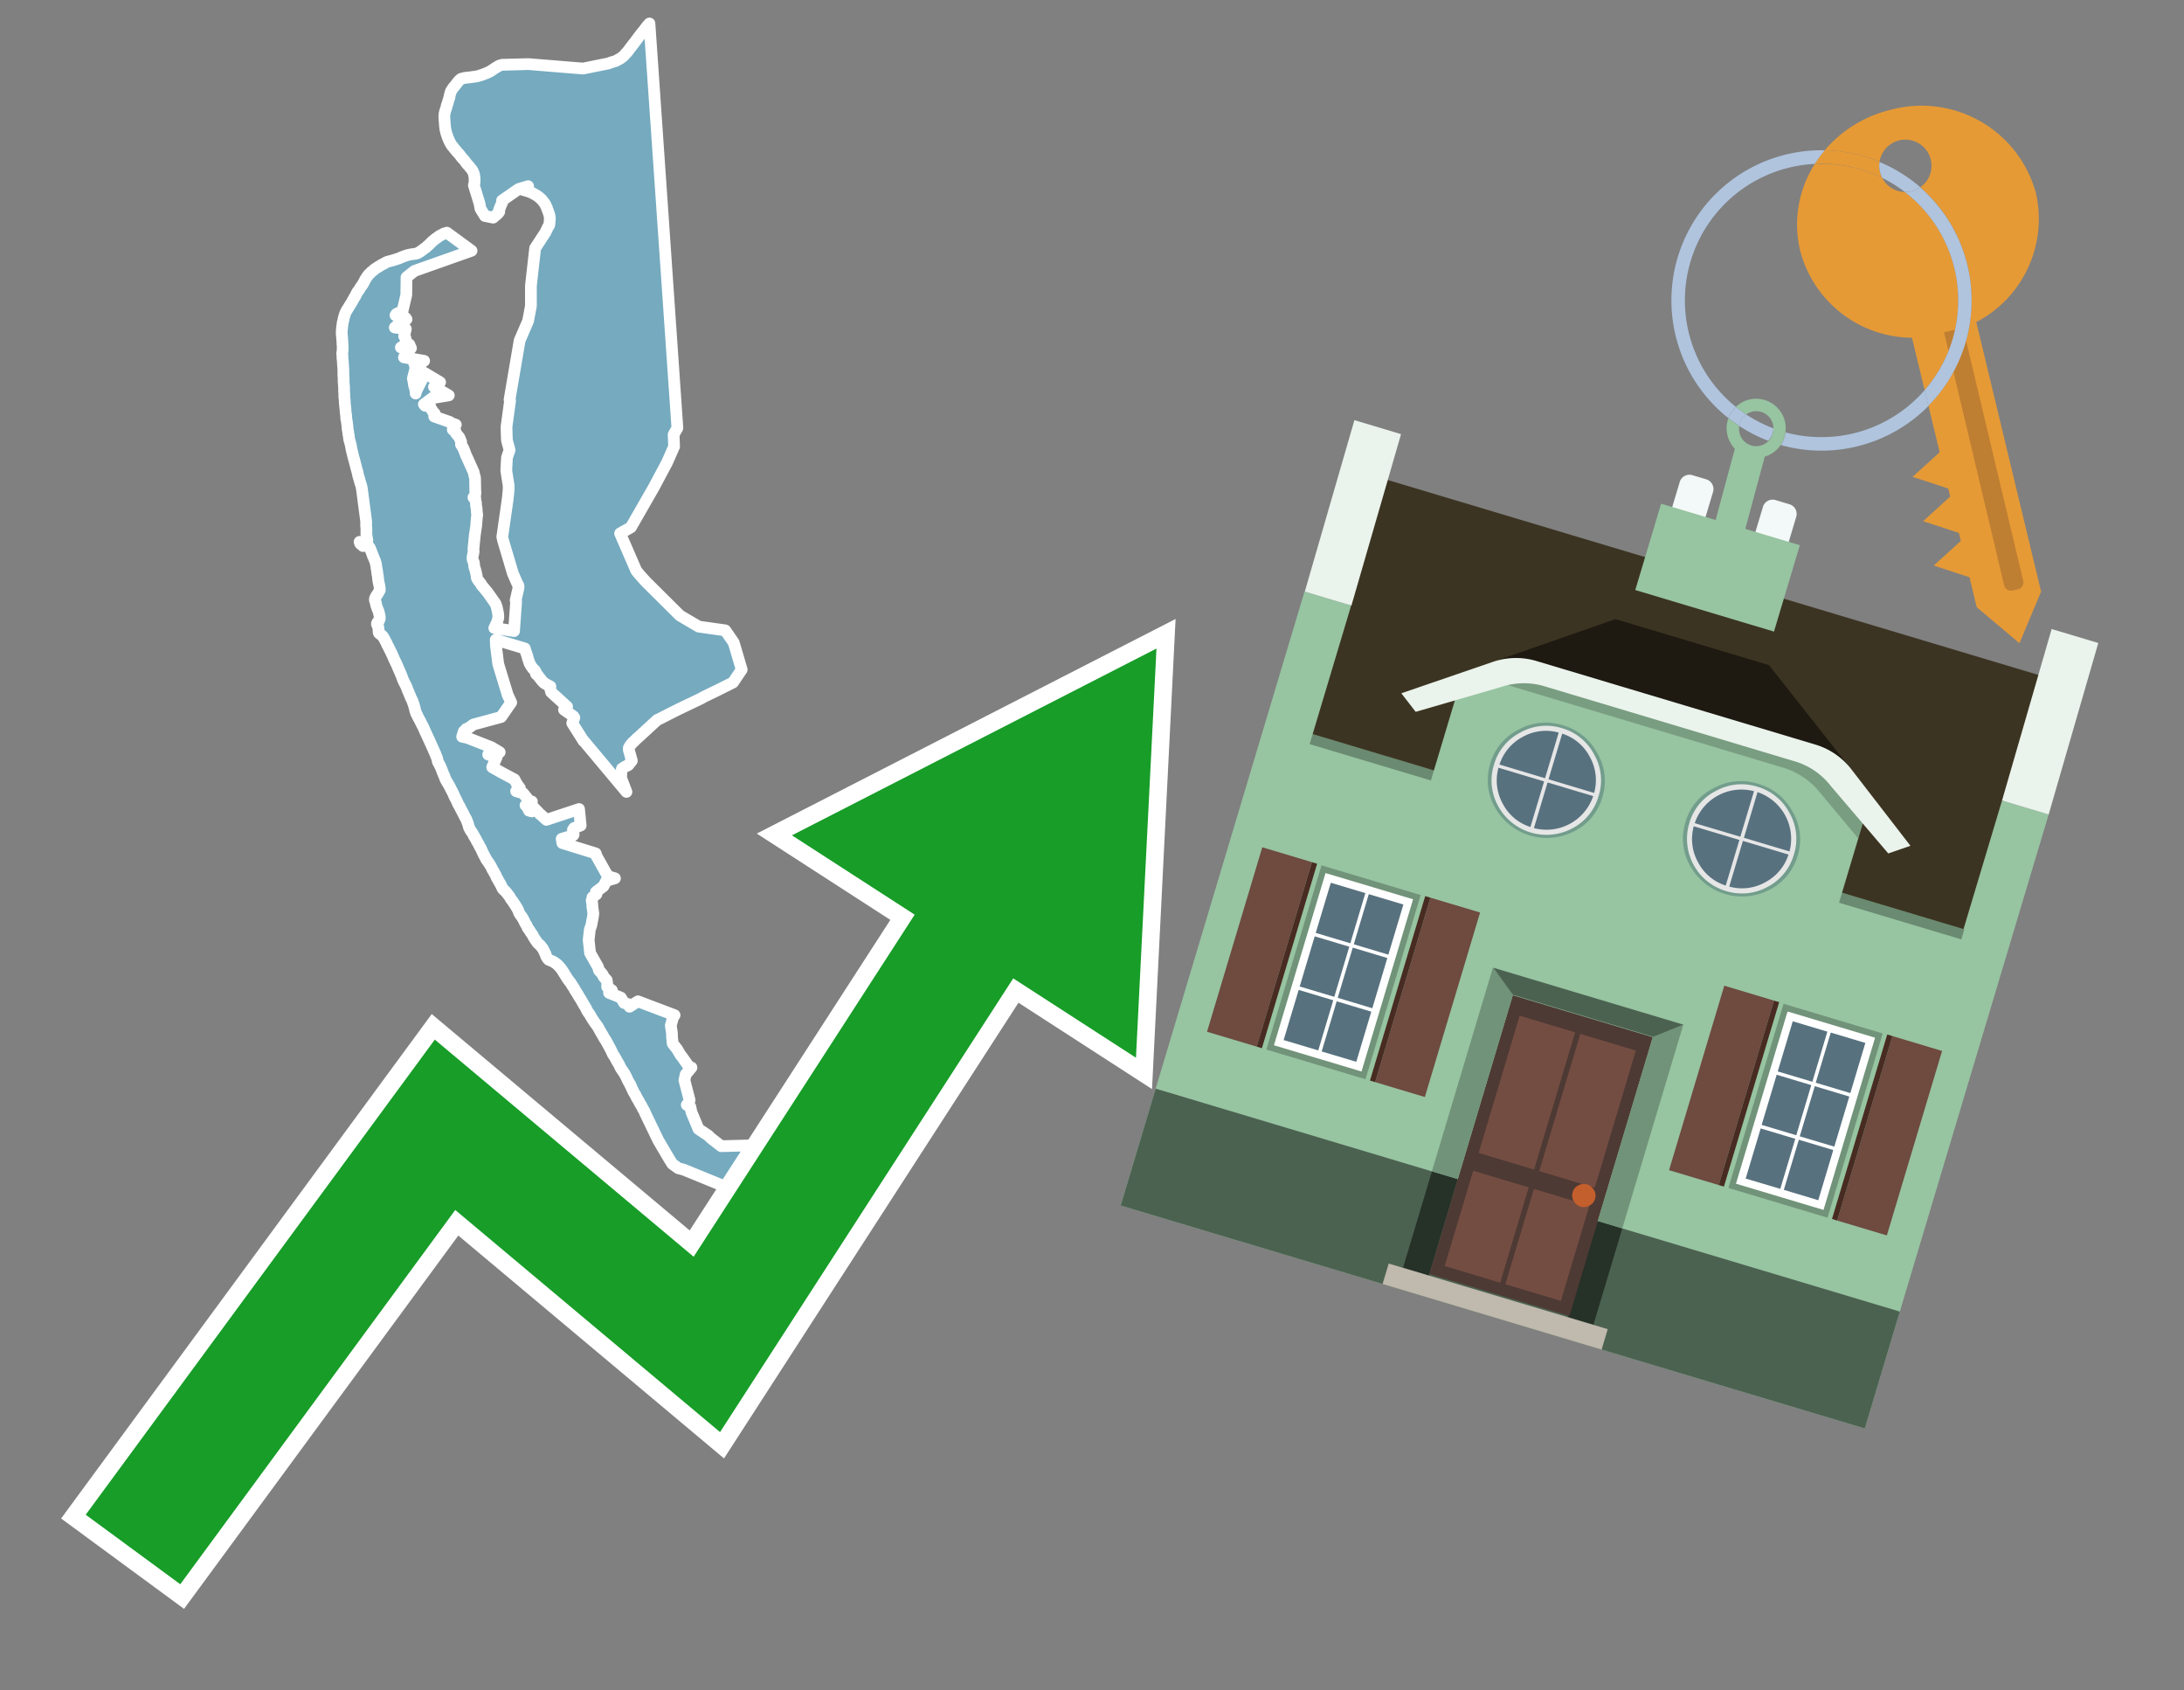 <svg id="Text" xmlns="http://www.w3.org/2000/svg" width="93.05" height="72" viewBox="0 0 93.05 72"><rect x="0" y="0" width="93.05" height="72" fill="#808080" stroke="none"/><polygon points="37.44,47.43 37.43,47.5 37.42,47.53 37.4,47.61 37.39,47.64 37.36,47.7 37.34,47.74 37.32,47.79 37.3,47.85 37.26,47.91 37.25,47.96 37.26,48 37.26,48.04 37.28,48.12 37.29,48.17 37.31,48.23 37.31,48.28 37.32,48.33 37.31,48.4 37.31,48.43 37.3,48.54 37.3,48.61 37.3,48.69 37.3,48.73 37.29,48.79 37.27,48.85 37.25,48.89 37.23,48.94 37.24,48.98 37.25,49.01 37.26,49.06 37.27,49.1 37.27,49.19 37.26,49.25 37.25,49.28 37.22,49.34 37.19,49.39 37.16,49.46 37.12,49.52 37.07,49.62 37.02,49.68 37,49.71 36.94,49.79 36.9,49.85 36.87,49.89 36.85,49.92 36.85,49.98 36.85,50.02 36.76,50.05 36.59,50.08 36.36,50.11 35.81,50.14 35.61,50.17 35.29,50.2 35.11,50.23 34.71,50.27 34.51,50.31 34.33,50.34 34.13,50.37 33.92,50.4 33.62,50.44 33.47,50.48 33.31,50.52 33.09,50.56 32.89,50.59 32.77,50.63 32.65,50.66 32.53,50.69 32.47,50.72 32.36,50.75 32.26,50.8 32.22,50.83 32.18,50.87 32.12,50.91 32.04,50.95 31.97,50.98 29.13,49.82 28.9,49.76 28.64,49.57 28.48,49.31 28.38,49.14 28.05,48.58 27.51,47.46 27.48,47.4 27.46,47.34 27.43,47.29 27.4,47.24 27.37,47.18 27.33,47.1 27.26,46.99 27.23,46.93 27.21,46.89 27.16,46.81 27.12,46.74 27.09,46.68 27.08,46.65 27.05,46.6 27.01,46.54 26.96,46.44 26.93,46.38 26.91,46.33 26.89,46.28 26.87,46.25 26.86,46.21 26.83,46.17 26.79,46.09 26.76,46.04 26.72,45.96 26.7,45.91 26.67,45.85 26.6,45.72 26.58,45.69 26.56,45.66 26.53,45.62 26.5,45.57 26.45,45.5 26.4,45.4 26.38,45.35 26.35,45.3 26.32,45.25 26.3,45.22 26.28,45.19 26.26,45.14 26.23,45.09 26.18,45 26.11,44.9 26.09,44.85 26.06,44.79 26.03,44.72 25.98,44.63 25.95,44.57 25.93,44.54 25.9,44.48 25.87,44.42 25.85,44.39 25.82,44.34 25.81,44.31 25.76,44.25 25.75,44.22 25.72,44.18 25.67,44.08 25.61,43.99 25.59,43.95 25.55,43.88 25.53,43.84 25.5,43.79 25.48,43.75 25.46,43.72 25.41,43.65 25.38,43.61 25.33,43.54 25.29,43.48 25.25,43.42 25.21,43.36 25.17,43.29 25.12,43.2 25.08,43.15 25.04,43.09 25.01,43.04 24.99,43 24.97,42.95 24.95,42.92 24.91,42.85 24.89,42.82 24.85,42.75 24.81,42.68 24.74,42.56 24.67,42.45 24.64,42.4 24.62,42.36 24.6,42.33 24.55,42.25 24.53,42.22 24.48,42.14 24.46,42.09 24.38,41.98 24.31,41.86 24.26,41.8 24.18,41.69 24.16,41.66 24.08,41.53 23.98,41.37 23.92,41.28 23.88,41.23 23.82,41.16 23.78,41.12 23.73,41.07 23.66,41.02 23.62,40.99 23.53,40.94 23.45,40.91 23.38,40.88 23.34,40.84 23.32,40.81 23.27,40.73 23.26,40.7 23.24,40.63 23.2,40.56 23.19,40.53 23.15,40.45 23.11,40.38 23.08,40.35 23.05,40.31 23.02,40.27 22.99,40.24 22.95,40.21 22.91,40.17 22.88,40.13 22.83,40.06 22.79,40 22.72,39.89 22.7,39.84 22.66,39.78 22.6,39.7 22.59,39.67 22.56,39.63 22.49,39.53 22.47,39.5 22.45,39.44 22.4,39.36 22.36,39.29 22.33,39.22 22.29,39.15 22.24,39.06 22.17,38.97 22.12,38.89 22.1,38.84 22.08,38.78 22.04,38.7 21.98,38.6 21.95,38.55 21.88,38.45 21.85,38.4 21.79,38.32 21.76,38.28 21.71,38.19 21.68,38.15 21.58,38.02 21.53,37.96 21.48,37.92 21.43,37.87 21.41,37.84 21.38,37.78 21.35,37.71 21.33,37.68 21.32,37.65 21.28,37.59 21.26,37.55 21.22,37.48 21.2,37.44 21.16,37.38 21.13,37.3 21.11,37.26 21.08,37.21 21.03,37.12 21.01,37.08 20.97,37.02 20.95,36.97 20.92,36.91 20.9,36.88 20.86,36.81 20.82,36.75 20.78,36.69 20.74,36.64 20.71,36.59 20.68,36.53 20.65,36.47 20.63,36.44 20.57,36.32 20.55,36.27 20.52,36.21 20.5,36.16 20.48,36.12 20.46,36.09 20.44,36.06 20.42,36.02 20.39,35.95 20.34,35.87 20.31,35.82 20.29,35.77 20.24,35.69 20.22,35.64 20.19,35.61 20.15,35.52 20.13,35.49 20.09,35.43 20.06,35.39 20.01,35.3 19.98,35.24 19.97,35.2 19.95,35.13 19.94,35.09 19.93,35.05 19.9,35 19.89,34.95 19.86,34.89 19.85,34.86 19.82,34.82 19.79,34.76 19.74,34.66 19.71,34.6 19.65,34.49 19.62,34.43 19.57,34.33 19.53,34.27 19.49,34.18 19.44,34.07 19.42,34.03 19.38,33.96 19.37,33.93 19.34,33.88 19.33,33.84 19.29,33.76 19.24,33.66 19.21,33.61 19.18,33.54 19.15,33.49 19.14,33.46 19.11,33.42 19.08,33.36 19.05,33.32 19.02,33.26 19,33.23 18.97,33.17 18.94,33.08 18.93,33.05 18.89,32.97 18.79,32.71 18.75,32.62 18.72,32.56 18.69,32.51 18.67,32.47 18.65,32.43 18.64,32.37 18.63,32.33 18.62,32.28 18.59,32.22 18.57,32.17 18.55,32.11 18.53,32.07 18.49,31.98 18.46,31.91 18.41,31.8 18.37,31.71 18.27,31.49 18.2,31.34 18.14,31.21 18.08,31.08 18.04,30.98 17.99,30.89 17.96,30.83 17.93,30.77 17.89,30.69 17.84,30.6 17.78,30.48 17.76,30.44 17.72,30.36 17.71,30.31 17.69,30.26 17.67,30.17 17.66,30.13 17.64,30.06 17.63,30.01 17.61,29.97 17.58,29.88 17.56,29.83 17.5,29.71 17.47,29.63 17.42,29.51 17.39,29.44 17.36,29.37 17.33,29.29 17.29,29.19 17.26,29.14 17.19,29 17.15,28.9 17.11,28.79 17.03,28.6 16.96,28.44 16.91,28.32 16.79,28.07 16.68,27.82 16.61,27.68 16.56,27.58 16.54,27.54 16.49,27.45 16.48,27.41 16.42,27.3 16.37,27.2 16.35,27.17 16.33,27.14 16.29,27.08 16.25,27.05 16.18,27 16.14,26.96 16.13,26.91 16.13,26.82 16.12,26.78 16.12,26.72 16.1,26.66 16.08,26.63 16.06,26.59 16.06,26.56 16.07,26.53 16.12,26.46 16.15,26.43 16.17,26.38 16.18,26.34 16.18,26.28 16.16,26.17 16.14,26.09 16.12,26.02 16.1,25.97 16.08,25.93 16.07,25.89 16.04,25.81 16.03,25.78 16.02,25.74 16.01,25.66 15.98,25.6 15.97,25.53 15.98,25.48 16,25.44 16.01,25.41 16.04,25.37 16.08,25.31 16.14,25.21 16.18,25.14 16.18,25.1 16.18,25.07 16.17,24.98 16.14,24.84 16.12,24.74 16.11,24.67 16.1,24.55 16.08,24.45 16.07,24.39 16.07,24.34 16.05,24.24 16.04,24.18 16.03,24.12 16.02,24.04 16.01,23.99 15.99,23.93 15.98,23.89 15.94,23.8 15.91,23.72 15.88,23.67 15.87,23.62 15.85,23.57 15.83,23.52 15.8,23.44 15.77,23.36 15.75,23.33 15.72,23.29 15.68,23.23 15.6,23.2 15.47,23.26 15.35,23.16 15.32,23.08 15.36,23.13 15.65,23.01 15.64,22.95 15.63,22.9 15.62,22.84 15.61,22.76 15.61,22.66 15.61,22.61 15.61,22.56 15.61,22.52 15.61,22.49 15.6,22.41 15.6,22.34 15.6,22.29 15.6,22.19 15.58,22.05 15.55,21.82 15.42,20.83 15.41,20.78 15.4,20.72 15.38,20.65 15.36,20.59 15.34,20.54 15.33,20.49 15.31,20.42 15.3,20.38 15.28,20.32 15.26,20.25 15.25,20.2 15.24,20.15 15.22,20.07 15.2,20 15.19,19.96 15.17,19.9 15.16,19.84 15.14,19.78 15.13,19.73 15.11,19.66 15.09,19.58 15.07,19.52 15.05,19.44 15.02,19.32 15.01,19.26 14.99,19.2 14.96,19.05 14.95,18.98 14.93,18.9 14.92,18.86 14.9,18.8 14.88,18.72 14.87,18.66 14.86,18.55 14.84,18.48 14.84,18.42 14.82,18.33 14.81,18.27 14.8,18.14 14.79,18.05 14.77,17.91 14.76,17.87 14.75,17.81 14.75,17.77 14.75,17.71 14.74,17.66 14.73,17.58 14.72,17.48 14.72,17.43 14.71,17.35 14.7,17.25 14.69,17.18 14.69,17.12 14.68,16.98 14.67,16.91 14.67,16.79 14.66,16.65 14.66,16.61 14.66,16.51 14.65,16.38 14.64,16.25 14.64,16.2 14.64,16.09 14.63,15.98 14.63,15.91 14.63,15.85 14.63,15.82 14.63,15.76 14.62,15.61 14.61,15.49 14.61,15.44 14.6,15.33 14.59,15.25 14.59,15.18 14.59,15.14 14.58,15.07 14.58,15.03 14.59,14.99 14.6,14.89 14.6,14.86 14.6,14.77 14.6,14.74 14.59,14.64 14.59,14.58 14.58,14.47 14.58,14.43 14.57,14.35 14.57,14.29 14.56,14.26 14.56,14.21 14.56,14.16 14.56,14.11 14.56,14.07 14.57,14.04 14.57,13.98 14.58,13.92 14.58,13.89 14.59,13.84 14.6,13.75 14.61,13.71 14.63,13.64 14.64,13.57 14.66,13.5 14.69,13.4 14.71,13.34 14.73,13.3 14.77,13.22 14.8,13.18 14.82,13.14 14.85,13.1 14.87,13.06 14.91,13 14.94,12.95 14.97,12.9 15,12.85 15.02,12.81 15.05,12.76 15.07,12.73 15.09,12.68 15.12,12.64 15.15,12.59 15.18,12.52 15.21,12.47 15.23,12.43 15.27,12.38 15.31,12.33 15.33,12.29 15.36,12.24 15.38,12.21 15.44,12.13 15.46,12.1 15.49,12.04 15.52,11.99 15.53,11.96 15.55,11.93 15.57,11.89 15.6,11.85 15.64,11.78 15.68,11.73 15.71,11.69 15.77,11.64 15.8,11.6 15.84,11.57 15.91,11.51 15.97,11.46 16.02,11.43 16.06,11.4 16.14,11.35 16.23,11.3 16.27,11.27 16.38,11.22 16.42,11.19 16.48,11.16 16.58,11.13 16.7,11.1 16.83,11.06 17.01,11 17.12,10.95 17.23,10.91 17.35,10.87 17.48,10.84 17.75,10.8 17.83,10.76 17.9,10.72 18.01,10.64 18.06,10.6 18.15,10.54 18.22,10.47 18.26,10.44 18.3,10.4 18.35,10.35 18.39,10.31 18.42,10.28 18.47,10.24 18.51,10.21 18.55,10.17 18.6,10.14 18.67,10.09 18.72,10.05 18.78,10.02 18.86,9.98 18.91,9.95 19.04,9.91 20.09,10.68 17.66,11.54 17.32,11.81 17.31,12.56 17.15,13.25 16.89,13.37 16.85,13.43 16.94,13.46 17.28,13.54 17.32,13.6 17.02,13.78 16.82,13.95 17.29,14.01 17.22,14.32 17.27,14.39 17.3,14.53 17.24,14.7 17.08,14.8 17.44,14.67 17.51,14.83 17.42,14.92 17.35,14.95 17.3,15.1 17.21,15.22 18.07,15.37 17.99,15.41 17.58,15.29 17.67,15.53 17.68,15.58 17.91,15.65 17.88,15.68 17.8,15.79 17.69,15.73 17.61,16.04 17.59,16.13 17.6,16.16 17.63,16.32 17.63,16.35 17.65,16.45 17.69,16.56 17.71,16.73 17.71,16.76 17.72,16.68 18.09,15.95 18.1,16.01 18.08,15.88 18.75,16.28 18.6,16.42 18.49,16.48 19.12,16.84 18.46,16.95 18.52,16.88 18.06,17.22 18.11,17.28 18.33,17.31 18.35,17.38 18.45,17.54 18.52,17.61 18.5,17.74 19.07,17.94 19.16,17.97 19.2,18.01 19.42,18.09 19.29,18.3 19.4,18.36 19.42,18.45 19.57,18.63 19.65,18.83 19.64,18.93 19.75,19.11 19.76,19.14 19.85,19.38 19.93,19.55 19.96,19.62 20.18,20.11 20.22,20.29 20.24,20.35 20.25,20.91 20.26,20.99 20.25,21.05 20.22,21.12 20.2,21.15 20.17,21.19 20.25,21.22 20.25,21.3 20.27,21.38 20.28,21.42 20.28,21.48 20.28,21.53 20.3,21.61 20.3,21.64 20.31,21.69 20.31,21.77 20.32,21.85 20.33,21.91 20.33,21.96 20.32,22 20.31,22.12 20.3,22.23 20.29,22.38 20.23,22.79 20.17,23.39 20.18,23.49 20.13,23.75 20.14,23.85 20.19,23.96 20.2,24.08 20.21,24.15 20.23,24.21 20.25,24.27 20.31,24.52 20.31,24.59 20.32,24.63 20.36,24.7 20.5,24.88 20.51,24.92 20.59,25.01 20.72,25.17 20.78,25.24 21.11,25.71 21.16,25.84 21.22,26.12 21.23,26.25 21.23,26.31 21.18,26.5 21.06,26.75 21.9,26.88 21.99,25.63 21.97,25.57 22.09,25.04 22.09,24.95 22.02,24.81 21.85,24.42 21.44,23.04 21.4,22.87 21.63,21.26 21.67,20.87 21.67,20.68 21.57,20.04 21.6,19.49 21.71,19.17 21.6,18.76 21.59,18.58 21.58,18.18 21.72,17.15 21.73,17.09 21.73,17.06 21.71,17.02 22.14,14.5 22.5,13.67 22.62,13.03 22.62,12.17 22.8,10.57 23.25,9.88 23.26,9.85 23.28,9.81 23.3,9.77 23.32,9.73 23.34,9.68 23.36,9.65 23.39,9.61 23.41,9.54 23.41,9.48 23.42,9.41 23.42,9.37 23.43,9.32 23.42,9.24 23.41,9.17 23.4,9.14 23.37,9.05 23.35,8.99 23.32,8.92 23.3,8.85 23.27,8.79 23.24,8.72 23.19,8.64 23.14,8.58 23.08,8.5 23.03,8.46 22.99,8.42 22.94,8.38 22.87,8.33 22.8,8.29 22.73,8.25 22.68,8.22 22.6,8.19 22.53,8.16 22.43,8.13 22.29,8.09 22.34,8.02 22.36,7.99 22.4,7.96 22.5,7.93 22.1,8.05 21.39,8.54 21.4,8.61 21.34,8.75 21.26,8.95 21.27,9.02 21.21,9.1 21.01,9.27 20.66,9.2 20.47,8.89 20.43,8.67 20.19,7.89 20.21,7.81 20.22,7.76 20.22,7.69 20.22,7.62 20.22,7.58 20.21,7.52 20.2,7.45 20.19,7.41 20.17,7.35 20.12,7.25 20.1,7.22 20.03,7.14 20,7.1 19.96,7.05 19.9,6.99 19.84,6.91 19.82,6.88 19.79,6.84 19.74,6.78 19.68,6.72 19.64,6.67 19.62,6.64 19.56,6.56 19.53,6.53 19.5,6.5 19.44,6.43 19.4,6.38 19.35,6.32 19.31,6.27 19.29,6.24 19.25,6.2 19.22,6.15 19.19,6.1 19.13,5.98 19.09,5.88 19.07,5.84 19.05,5.77 19.02,5.69 19,5.61 18.99,5.56 18.98,5.53 18.97,5.47 18.96,5.38 18.95,5.25 18.94,5.12 18.93,4.97 18.94,4.84 18.96,4.76 18.97,4.72 18.99,4.66 19.01,4.61 19.02,4.57 19.03,4.51 19.05,4.45 19.07,4.41 19.09,4.33 19.13,4.2 19.15,4.15 19.15,4.12 19.16,4.07 19.17,4.03 19.18,3.99 19.2,3.93 19.21,3.89 19.24,3.84 19.29,3.77 19.32,3.72 19.37,3.67 19.39,3.64 19.44,3.58 19.49,3.51 19.57,3.42 19.64,3.36 19.79,3.32 20.05,3.29 20.33,3.25 20.43,3.22 20.56,3.18 20.63,3.15 20.74,3.11 20.82,3.07 20.92,3.02 20.96,2.99 21.02,2.95 21.11,2.89 21.18,2.85 21.26,2.8 21.39,2.76 22.51,2.73 24.84,2.92 25.93,2.7 26,2.67 26.09,2.64 26.2,2.61 26.31,2.56 26.35,2.53 26.42,2.5 26.47,2.46 26.53,2.42 26.57,2.38 26.61,2.34 26.65,2.29 26.69,2.25 26.72,2.22 26.94,1.93 27.08,1.75 27.19,1.6 27.22,1.56 27.32,1.43 27.35,1.39 27.44,1.29 27.48,1.23 27.58,1.1 27.62,1.06 27.67,1 28.86,18.23 28.7,18.51 28.72,19.02 28.42,19.7 27.86,20.75 26.88,22.46 26.42,22.72 27.11,24.31 27.25,24.48 27.51,24.77 28.97,26.22 29.77,26.69 30.9,26.85 31.26,27.37 31.6,28.52 31.23,29.07 30.55,29.41 30.24,29.56 29.99,29.68 29.85,29.76 28.93,30.2 28.51,30.41 28.08,30.63 28.01,30.66 27.94,30.72 27.7,30.94 27.44,31.18 27.35,31.26 27.3,31.31 27.13,31.46 27,31.59 26.95,31.63 26.91,31.68 26.85,31.75 26.79,31.86 26.79,31.94 26.81,32.01 26.92,32.4 26.77,32.59 26.64,32.65 26.5,32.74 26.49,32.78 26.49,32.82 26.48,32.86 26.47,32.93 26.47,33 26.46,33.13 26.69,33.73 24.84,31.52 24.86,31.56 24.38,30.8 24.47,30.57 24.43,30.51 24.03,30.23 24.16,30.1 23.48,29.48 23.44,29.33 23.45,29.24 23.19,29.1 23.12,29.03 23.06,28.96 23.04,28.93 22.98,28.86 22.91,28.76 22.86,28.73 22.83,28.69 22.83,28.64 22.8,28.57 22.7,28.47 22.64,28.39 22.56,28.25 22.54,28.19 22.52,28.13 22.49,28.04 22.48,28.01 22.47,27.95 22.45,27.9 22.44,27.87 22.39,27.72 22.36,27.62 21.12,27.25 21.13,27.5 21.22,28.22 21.23,28.29 21.63,29.6 21.78,29.92 21.35,30.54 20.17,30.86 19.96,31.01 19.86,31.05 19.86,31.12 19.76,31.15 19.69,31.38 19.92,31.43 20.94,31.83 21.29,32.04 20.8,32.14 21.16,32.25 20.97,32.68 21.34,32.89 21.92,33.2 22.02,33.39 22.15,33.57 21.99,33.7 22.29,33.79 22.46,34 22.5,34.1 22.66,34.14 22.57,34.23 22.39,34.3 22.46,34.37 22.54,34.53 22.66,34.56 22.74,34.4 23.02,34.69 23.06,34.72 23.28,34.92 24.67,34.46 24.74,35.16 24.46,35.27 24.41,35.34 24.44,35.55 24.42,35.58 23.93,35.73 23.96,35.91 25.38,36.35 25.43,36.5 25.47,36.56 25.81,37.17 25.92,37.33 26.2,37.41 25.83,37.52 25.71,37.75 25.39,37.99 25.41,38.09 25.37,38.12 25.24,38.22 25.25,38.25 25.21,38.35 25.23,38.48 25.24,38.63 25.28,38.92 25.25,39.12 25.22,39.26 25.2,39.39 25.13,39.59 25.08,40.03 25.14,40.59 25.48,41.19 25.52,41.33 25.62,41.44 25.64,41.47 25.67,41.5 25.7,41.56 25.71,41.59 25.73,41.62 25.85,41.75 25.87,41.89 25.87,41.95 25.87,42.04 26.07,42.18 25.95,42.29 26.45,42.49 26.51,42.59 26.53,42.62 26.59,42.72 26.8,42.78 26.82,42.88 27.18,42.65 28.74,43.24 28.68,43.32 28.66,43.39 28.58,43.68 28.63,44.02 28.63,44.15 28.66,44.45 28.85,44.69 28.99,44.93 29.07,45.03 29.35,45.43 29.46,45.47 29.21,45.77 29.2,45.82 29.16,46.01 29.38,46.86 29.3,47.02 29.26,47.06 29.41,47.14 29.46,47.37 29.76,48.09 30.18,48.37 30.29,48.48 30.73,48.82 33.03,48.76 33.38,48.66 34.79,47.82 35.16,47.56 35.53,47.21 35.63,46.96 36.07,47.88 36.6,48.51 36.47,49.49 36.75,49.42 36.72,49.22 " fill="#75aabf" stroke="#fff" stroke-linejoin="round" stroke-width="0.5"/><polygon points="49.272 27.624 33.741 35.58 38.97 38.959 29.553 53.529 18.525 44.281 3.652 64.518 7.681 67.479 19.396 51.538 30.678 60.999 43.169 41.673 48.398 45.053 49.272 27.624" fill="none" stroke="#fff" stroke-miterlimit="10" stroke-width="1.5"/><polygon points="49.272 27.624 33.741 35.58 38.97 38.959 29.553 53.529 18.525 44.281 3.652 64.518 7.681 67.479 19.396 51.538 30.678 60.999 43.169 41.673 48.398 45.053 49.272 27.624" fill="#179d28"/><path d="M80.19,7.577a1.16,1.16,0,0,1-.094-.251,1.114,1.114,0,0,1-.018-.429A6.367,6.367,0,0,0,77.743,6.4a5.269,5.269,0,0,0-.423.577c.1,0,.192-.007.288-.007A5.794,5.794,0,0,1,80.19,7.577Z" fill="#e69a35"/><path d="M77.608,6.4A6.394,6.394,0,0,0,73.64,17.81a1.26,1.26,0,0,1,.317-.48A5.821,5.821,0,0,1,77.32,6.981a5.269,5.269,0,0,1,.423-.577Z" fill="#b0c4de"/><path d="M84.2,13.72a4.962,4.962,0,0,0,2.545-5.48,5.047,5.047,0,0,0-6.179-3.566A5.322,5.322,0,0,0,77.743,6.4a6.367,6.367,0,0,1,2.335.493,1.114,1.114,0,1,1,1.736,1.084,6.392,6.392,0,0,1,.347,9.3l.479,1.985-.438.4-.716.648.92.3.6.2.082.341-.438.4-.716.648.92.3.605.2.082.341-.438.4-.716.649.92.3.605.2.307,1.274,1.821,1.534.921-2.2Z" fill="#e69a35"/><path d="M81.154,8.179a1.115,1.115,0,0,1-.964-.6,5.794,5.794,0,0,0-2.582-.6c-.1,0-.192,0-.288.007a4.783,4.783,0,0,0-.625,3.685,4.962,4.962,0,0,0,4.765,3.715L82,16.617a5.82,5.82,0,0,0-.846-8.438Z" fill="#e69a35"/><path d="M74.1,18.142a6.386,6.386,0,0,0,1.232.63.73.73,0,0,0,.224-.527h0a5.783,5.783,0,0,1-1.159-.593A.733.733,0,0,0,74.1,18.142Z" fill="#b0c4de"/><path d="M74.4,17.652q-.228-.152-.44-.322a1.26,1.26,0,0,0-.317.48c.148.117.3.228.46.332A.733.733,0,0,1,74.4,17.652Z" fill="#b0c4de"/><path d="M74.824,16.984a1.257,1.257,0,0,0-.867.346c.141.114.288.222.44.322a.731.731,0,0,1,1.159.593h0a.732.732,0,1,1-1.463,0,.7.7,0,0,1,.007-.1c-.158-.1-.312-.215-.46-.332a1.258,1.258,0,0,0,.273,1.3l-.979,3.635,1.275.341.98-3.639a1.266,1.266,0,0,0,.681-.5,1.249,1.249,0,0,0,.2-.538,1.328,1.328,0,0,0,.012-.168A1.262,1.262,0,0,0,74.824,16.984Z" fill="#97c4a1"/><path d="M85.974,25.1l-.226.053a.3.3,0,0,1-.362-.223l-2.56-10.777.81-.193L86.2,24.736A.3.3,0,0,1,85.974,25.1Z" fill="#bf7f32"/><path d="M80.1,7.326a1.16,1.16,0,0,0,.094.251,5.833,5.833,0,0,1,.964.6,1.137,1.137,0,0,0,.287-.031,1.108,1.108,0,0,0,.373-.167A6.371,6.371,0,0,0,80.078,6.9,1.114,1.114,0,0,0,80.1,7.326Z" fill="#b0c4de"/><path d="M77.608,18.618a5.836,5.836,0,0,1-1.534-.2,1.24,1.24,0,0,1-.2.537,6.4,6.4,0,0,0,6.291-1.666L82,16.617A5.807,5.807,0,0,1,77.608,18.618Z" fill="#b0c4de"/><path d="M81.814,7.981a1.108,1.108,0,0,1-.373.167,1.137,1.137,0,0,1-.287.031A5.82,5.82,0,0,1,82,16.617l.161.667a6.392,6.392,0,0,0-.347-9.3Z" fill="#b0c4de"/><polygon points="83.79 39.753 55.78 31.364 58.988 20.404 86.964 28.783 83.79 39.753 83.79 39.753" fill="#3c3422" fill-rule="evenodd"/><polygon points="81.705 53.32 87.284 34.692 85.297 34.097 83.656 39.575 55.926 31.269 57.567 25.791 55.579 25.196 47.746 51.348 79.451 60.844 81.705 53.32" fill="#97c4a1" fill-rule="evenodd"/><rect x="69.522" y="21.148" width="0.444" height="28.983" transform="translate(15.592 92.226) rotate(-73.326)" opacity="0.3"/><polygon points="87.284 34.692 85.297 34.097 87.411 26.793 89.398 27.388 87.284 34.692 87.284 34.692" fill="#eaf3ec" fill-rule="evenodd"/><polygon points="57.578 25.794 55.591 25.199 57.705 17.896 59.692 18.491 57.578 25.794 57.578 25.794" fill="#eaf3ec" fill-rule="evenodd"/><polygon points="79.451 60.844 80.943 55.865 49.238 46.369 47.747 51.348 79.451 60.844 79.451 60.844" fill="#4c6251" fill-rule="evenodd"/><path d="M71.566,20.528l-.522,1.743,1.418.425.523-1.744a.432.432,0,0,0-.289-.536l-.593-.177A.431.431,0,0,0,71.566,20.528Z" fill="#f3f9f8" fill-rule="evenodd"/><path d="M75.111,21.589l-.522,1.743,1.418.425.522-1.743a.43.43,0,0,0-.289-.536l-.593-.178A.43.43,0,0,0,75.111,21.589Z" fill="#f3f9f8" fill-rule="evenodd"/><polygon points="75.368 28.329 68.829 26.37 63.807 28.121 78.733 32.591 75.368 28.329" fill="#1e1a11"/><polygon points="78.248 32.422 64.442 28.287 62.236 28.998 60.064 36.247 77.453 41.455 79.651 34.116 78.248 32.422" fill="#97c4a1"/><path d="M77.74,32.516S65.088,28.725,65,28.7l-.938.43,11.892,3.562a3.175,3.175,0,0,1,1.532,1l1.685,2.02.327-1.09Z" fill-rule="evenodd" opacity="0.2"/><path d="M77.35,31.716,65.458,28.154a3.041,3.041,0,0,0-1.854.037l-3.9,1.339.611.79,3.626-1.054a3.045,3.045,0,0,1,1.855-.037l10.673,3.2A3.028,3.028,0,0,1,78,33.477l2.45,2.874.945-.325-2.518-3.26A3.036,3.036,0,0,0,77.35,31.716Z" fill="#eaf3ec"/><polygon points="76.683 23.223 70.773 21.453 69.671 25.132 75.581 26.902 76.683 23.223 76.683 23.223" fill="#97c4a1" fill-rule="evenodd"/><g id="Symbol_9_0_Layer2_0_MEMBER_8_MEMBER_21_MEMBER_0_FILL" data-name="Symbol 9 0 Layer2 0 MEMBER 8 MEMBER 21 MEMBER 0 FILL"><path d="M66.584,30.892a2.39,2.39,0,0,0-1.891.189,2.317,2.317,0,0,0-1.2,1.448A2.345,2.345,0,0,0,63.7,34.4a2.528,2.528,0,0,0,3.367,1.008,2.339,2.339,0,0,0,1.2-1.447,2.313,2.313,0,0,0-.208-1.87A2.394,2.394,0,0,0,66.584,30.892Z" fill="#729d8c"/></g><g id="Symbol_9_0_Layer2_0_MEMBER_8_MEMBER_21_MEMBER_1_FILL" data-name="Symbol 9 0 Layer2 0 MEMBER 8 MEMBER 21 MEMBER 1 FILL"><path d="M66.547,31.016a2.241,2.241,0,0,0-1.769.185,2.213,2.213,0,0,0-1.127,1.376,2.239,2.239,0,0,0,.185,1.768,2.341,2.341,0,0,0,3.145.942,2.234,2.234,0,0,0,1.126-1.376,2.207,2.207,0,0,0-.185-1.768A2.237,2.237,0,0,0,66.547,31.016Z" fill="#e6e6e6"/></g><g id="Symbol_9_0_Layer2_0_MEMBER_8_MEMBER_21_MEMBER_2_MEMBER_0_FILL" data-name="Symbol 9 0 Layer2 0 MEMBER 8 MEMBER 21 MEMBER 2 MEMBER 0 FILL"><path d="M65.787,33.284,63.843,32.7a2.036,2.036,0,0,0,.186,1.539,2.015,2.015,0,0,0,1.175.986Z" fill="#58717f"/></g><g id="Symbol_9_0_Layer2_0_MEMBER_8_MEMBER_21_MEMBER_2_MEMBER_1_FILL" data-name="Symbol 9 0 Layer2 0 MEMBER 8 MEMBER 21 MEMBER 2 MEMBER 1 FILL"><path d="M65.827,33.148l.582-1.944a2.01,2.01,0,0,0-1.523.178,2.037,2.037,0,0,0-1,1.183Z" fill="#58717f"/></g><g id="Symbol_9_0_Layer2_0_MEMBER_8_MEMBER_21_MEMBER_2_MEMBER_2_FILL" data-name="Symbol 9 0 Layer2 0 MEMBER 8 MEMBER 21 MEMBER 2 MEMBER 2 FILL"><path d="M67.878,33.91l-1.943-.582-.582,1.944a2.1,2.1,0,0,0,2.525-1.362Z" fill="#58717f"/></g><g id="Symbol_9_0_Layer2_0_MEMBER_8_MEMBER_21_MEMBER_2_MEMBER_3_FILL" data-name="Symbol 9 0 Layer2 0 MEMBER 8 MEMBER 21 MEMBER 2 MEMBER 3 FILL"><path d="M66.558,31.249l-.582,1.943,1.943.582a2.031,2.031,0,0,0-.186-1.539A2.009,2.009,0,0,0,66.558,31.249Z" fill="#58717f"/></g><g id="Symbol_9_0_Layer2_0_MEMBER_8_MEMBER_21_MEMBER_0_FILL-2" data-name="Symbol 9 0 Layer2 0 MEMBER 8 MEMBER 21 MEMBER 0 FILL"><path d="M74.9,33.384a2.4,2.4,0,0,0-1.891.189,2.316,2.316,0,0,0-1.2,1.448,2.341,2.341,0,0,0,.209,1.87A2.527,2.527,0,0,0,75.387,37.9a2.345,2.345,0,0,0,1.2-1.447,2.314,2.314,0,0,0-.209-1.87A2.389,2.389,0,0,0,74.9,33.384Z" fill="#729d8c"/></g><g id="Symbol_9_0_Layer2_0_MEMBER_8_MEMBER_21_MEMBER_1_FILL-2" data-name="Symbol 9 0 Layer2 0 MEMBER 8 MEMBER 21 MEMBER 1 FILL"><path d="M74.867,33.508a2.239,2.239,0,0,0-1.768.185,2.21,2.21,0,0,0-1.127,1.376,2.316,2.316,0,0,0,1.564,2.883,2.261,2.261,0,0,0,1.765-.173A2.237,2.237,0,0,0,76.428,36.4a2.209,2.209,0,0,0-.185-1.769A2.239,2.239,0,0,0,74.867,33.508Z" fill="#e6e6e6"/></g><g id="Symbol_9_0_Layer2_0_MEMBER_8_MEMBER_21_MEMBER_2_MEMBER_0_FILL-2" data-name="Symbol 9 0 Layer2 0 MEMBER 8 MEMBER 21 MEMBER 2 MEMBER 0 FILL"><path d="M74.107,35.776l-1.943-.582a2.031,2.031,0,0,0,.186,1.539,2.009,2.009,0,0,0,1.175.986Z" fill="#58717f"/></g><g id="Symbol_9_0_Layer2_0_MEMBER_8_MEMBER_21_MEMBER_2_MEMBER_1_FILL-2" data-name="Symbol 9 0 Layer2 0 MEMBER 8 MEMBER 21 MEMBER 2 MEMBER 1 FILL"><path d="M74.148,35.64,74.73,33.7a2.1,2.1,0,0,0-2.525,1.362Z" fill="#58717f"/></g><g id="Symbol_9_0_Layer2_0_MEMBER_8_MEMBER_21_MEMBER_2_MEMBER_2_FILL-2" data-name="Symbol 9 0 Layer2 0 MEMBER 8 MEMBER 21 MEMBER 2 MEMBER 2 FILL"><path d="M76.2,36.4l-1.943-.582-.582,1.944a2.015,2.015,0,0,0,1.523-.178A2.036,2.036,0,0,0,76.2,36.4Z" fill="#58717f"/></g><g id="Symbol_9_0_Layer2_0_MEMBER_8_MEMBER_21_MEMBER_2_MEMBER_3_FILL-2" data-name="Symbol 9 0 Layer2 0 MEMBER 8 MEMBER 21 MEMBER 2 MEMBER 3 FILL"><path d="M74.879,33.741,74.3,35.684l1.943.582a2.1,2.1,0,0,0-1.361-2.525Z" fill="#58717f"/></g><polygon points="51.426 43.946 53.542 44.58 55.896 36.723 53.78 36.089 51.426 43.946 51.426 43.946" fill="#6e4a3f" fill-rule="evenodd"/><polygon points="53.542 44.58 53.764 44.647 56.117 36.789 55.896 36.723 53.542 44.58 53.542 44.58" fill="#482b22" fill-rule="evenodd"/><polygon points="60.706 46.726 58.59 46.092 60.943 38.235 63.059 38.868 60.706 46.726 60.706 46.726" fill="#6e4a3f" fill-rule="evenodd"/><polygon points="58.59 46.092 58.368 46.026 60.722 38.168 60.943 38.235 58.59 46.092 58.59 46.092" fill="#482b22" fill-rule="evenodd"/><rect x="53.146" y="39.209" width="8.19" height="4.408" transform="translate(1.145 84.365) rotate(-73.326)" fill="#719379"/><polygon points="60.205 38.304 56.474 37.187 54.277 44.522 58.008 45.639 60.205 38.304 60.205 38.304" fill="#fff" fill-rule="evenodd"/><path d="M59.792,38.527l-.64,2.136-1.474-.442.639-2.135,1.475.441Zm-1.621-.485-.64,2.136-1.474-.442L56.7,37.6l1.474.442Zm-2.158,1.84,1.475.441-.64,2.136-1.474-.441.639-2.136Zm-.683,2.282,1.474.441-.639,2.136L54.69,44.3l.64-2.135Zm.981,2.621.639-2.136,1.475.442-.64,2.135-1.474-.441Zm2.158-1.84L56.994,42.5l.64-2.136,1.474.442-.639,2.136Z" fill="#58717f" fill-rule="evenodd"/><polygon points="80.39 52.621 78.274 51.988 80.628 44.13 82.743 44.764 80.39 52.621 80.39 52.621" fill="#6e4a3f" fill-rule="evenodd"/><polygon points="78.274 51.988 78.053 51.921 80.406 44.064 80.628 44.13 78.274 51.988 78.274 51.988" fill="#482b22" fill-rule="evenodd"/><polygon points="71.111 49.842 73.227 50.476 75.58 42.619 73.464 41.985 71.111 49.842 71.111 49.842" fill="#6e4a3f" fill-rule="evenodd"/><polygon points="73.227 50.476 73.448 50.542 75.802 42.685 75.58 42.619 73.227 50.476 73.227 50.476" fill="#482b22" fill-rule="evenodd"/><rect x="72.83" y="45.105" width="8.19" height="4.408" transform="translate(9.534 107.426) rotate(-73.326)" fill="#719379"/><polygon points="76.159 43.083 79.889 44.2 77.692 51.535 73.962 50.418 76.159 43.083 76.159 43.083" fill="#fff" fill-rule="evenodd"/><path d="M76.381,43.5l1.475.442-.64,2.135-1.475-.441.64-2.136ZM78,43.981l1.474.442-.64,2.136-1.474-.442L78,43.981Zm.791,2.724-.64,2.135L76.679,48.4l.64-2.136,1.474.442Zm-.684,2.282-.639,2.135L76,50.68l.64-2.135,1.474.442Zm-2.26,1.65L74.375,50.2l.639-2.135,1.475.441-.64,2.136Zm-.791-2.724.64-2.135,1.474.441-.639,2.136-1.475-.442Z" fill="#58717f" fill-rule="evenodd"/><polygon points="67.888 56.431 69.118 52.323 68.019 51.994 66.789 56.102 67.888 56.431 67.888 56.431" fill="#263128" fill-rule="evenodd"/><polygon points="60.877 54.331 62.108 50.223 61.007 49.894 59.776 54.002 60.877 54.331 60.877 54.331" fill="#263128" fill-rule="evenodd"/><g id="Symbol_9_0_Layer2_0_MEMBER_8_MEMBER_12_MEMBER_0_FILL" data-name="Symbol 9 0 Layer2 0 MEMBER 8 MEMBER 12 MEMBER 0 FILL"><path d="M70.418,44.178l-5.965-1.786L60.9,54.27l5.964,1.786Z" fill="#4e3a34"/></g><g id="Symbol_9_0_Layer2_0_MEMBER_8_MEMBER_12_MEMBER_1_MEMBER_0_FILL" data-name="Symbol 9 0 Layer2 0 MEMBER 8 MEMBER 12 MEMBER 1 MEMBER 0 FILL"><path d="M65.358,49.815l1.75-5.843-2.363-.708L63,49.107Z" fill="#744d42"/></g><g id="Symbol_9_0_Layer2_0_MEMBER_8_MEMBER_12_MEMBER_1_MEMBER_1_FILL" data-name="Symbol 9 0 Layer2 0 MEMBER 8 MEMBER 12 MEMBER 1 MEMBER 1 FILL"><path d="M67.331,44.039l-1.75,5.842,2.364.708,1.75-5.842Z" fill="#744d42"/></g><g id="Symbol_9_0_Layer2_0_MEMBER_8_MEMBER_12_MEMBER_2_MEMBER_0_FILL" data-name="Symbol 9 0 Layer2 0 MEMBER 8 MEMBER 12 MEMBER 2 MEMBER 0 FILL"><path d="M63.915,54.633l1.215-4.058-2.363-.707-1.215,4.057Z" fill="#744d42"/></g><g id="Symbol_9_0_Layer2_0_MEMBER_8_MEMBER_12_MEMBER_2_MEMBER_1_FILL" data-name="Symbol 9 0 Layer2 0 MEMBER 8 MEMBER 12 MEMBER 2 MEMBER 1 FILL"><path d="M66.5,55.407l1.215-4.057-2.363-.708L64.138,54.7Z" fill="#744d42"/></g><g id="Symbol_9_0_Layer2_0_MEMBER_8_MEMBER_13_FILL" data-name="Symbol 9 0 Layer2 0 MEMBER 8 MEMBER 13 FILL"><path d="M67.959,51.058a.439.439,0,0,0-.045-.367.487.487,0,0,0-.669-.2.445.445,0,0,0-.239.282.457.457,0,0,0,.041.378.481.481,0,0,0,.293.242.459.459,0,0,0,.377-.042A.453.453,0,0,0,67.959,51.058Z" fill="#c35e2d"/></g><g id="Symbol_9_0_Layer2_0_MEMBER_8_MEMBER_14_FILL" data-name="Symbol 9 0 Layer2 0 MEMBER 8 MEMBER 14 FILL"><path d="M64.557,42.047l-.951-.833-2.6,8.68,1.1.329Z" fill="#719379"/></g><g id="Symbol_9_0_Layer2_0_MEMBER_8_MEMBER_15_FILL" data-name="Symbol 9 0 Layer2 0 MEMBER 8 MEMBER 15 FILL"><path d="M71.718,43.643l-1.2.19L68.072,52.01l1.046.313Z" fill="#719379"/></g><g id="Symbol_9_0_Layer2_0_MEMBER_8_MEMBER_16_FILL" data-name="Symbol 9 0 Layer2 0 MEMBER 8 MEMBER 16 FILL"><path d="M63.627,41.22l.836,1.156,5.961,1.786,1.294-.519Z" fill="#4c6251"/></g><polygon points="58.905 54.69 59.166 53.819 68.498 56.614 68.237 57.485 58.905 54.69 58.905 54.69" fill="#c0b9ad" fill-rule="evenodd"/></svg>
